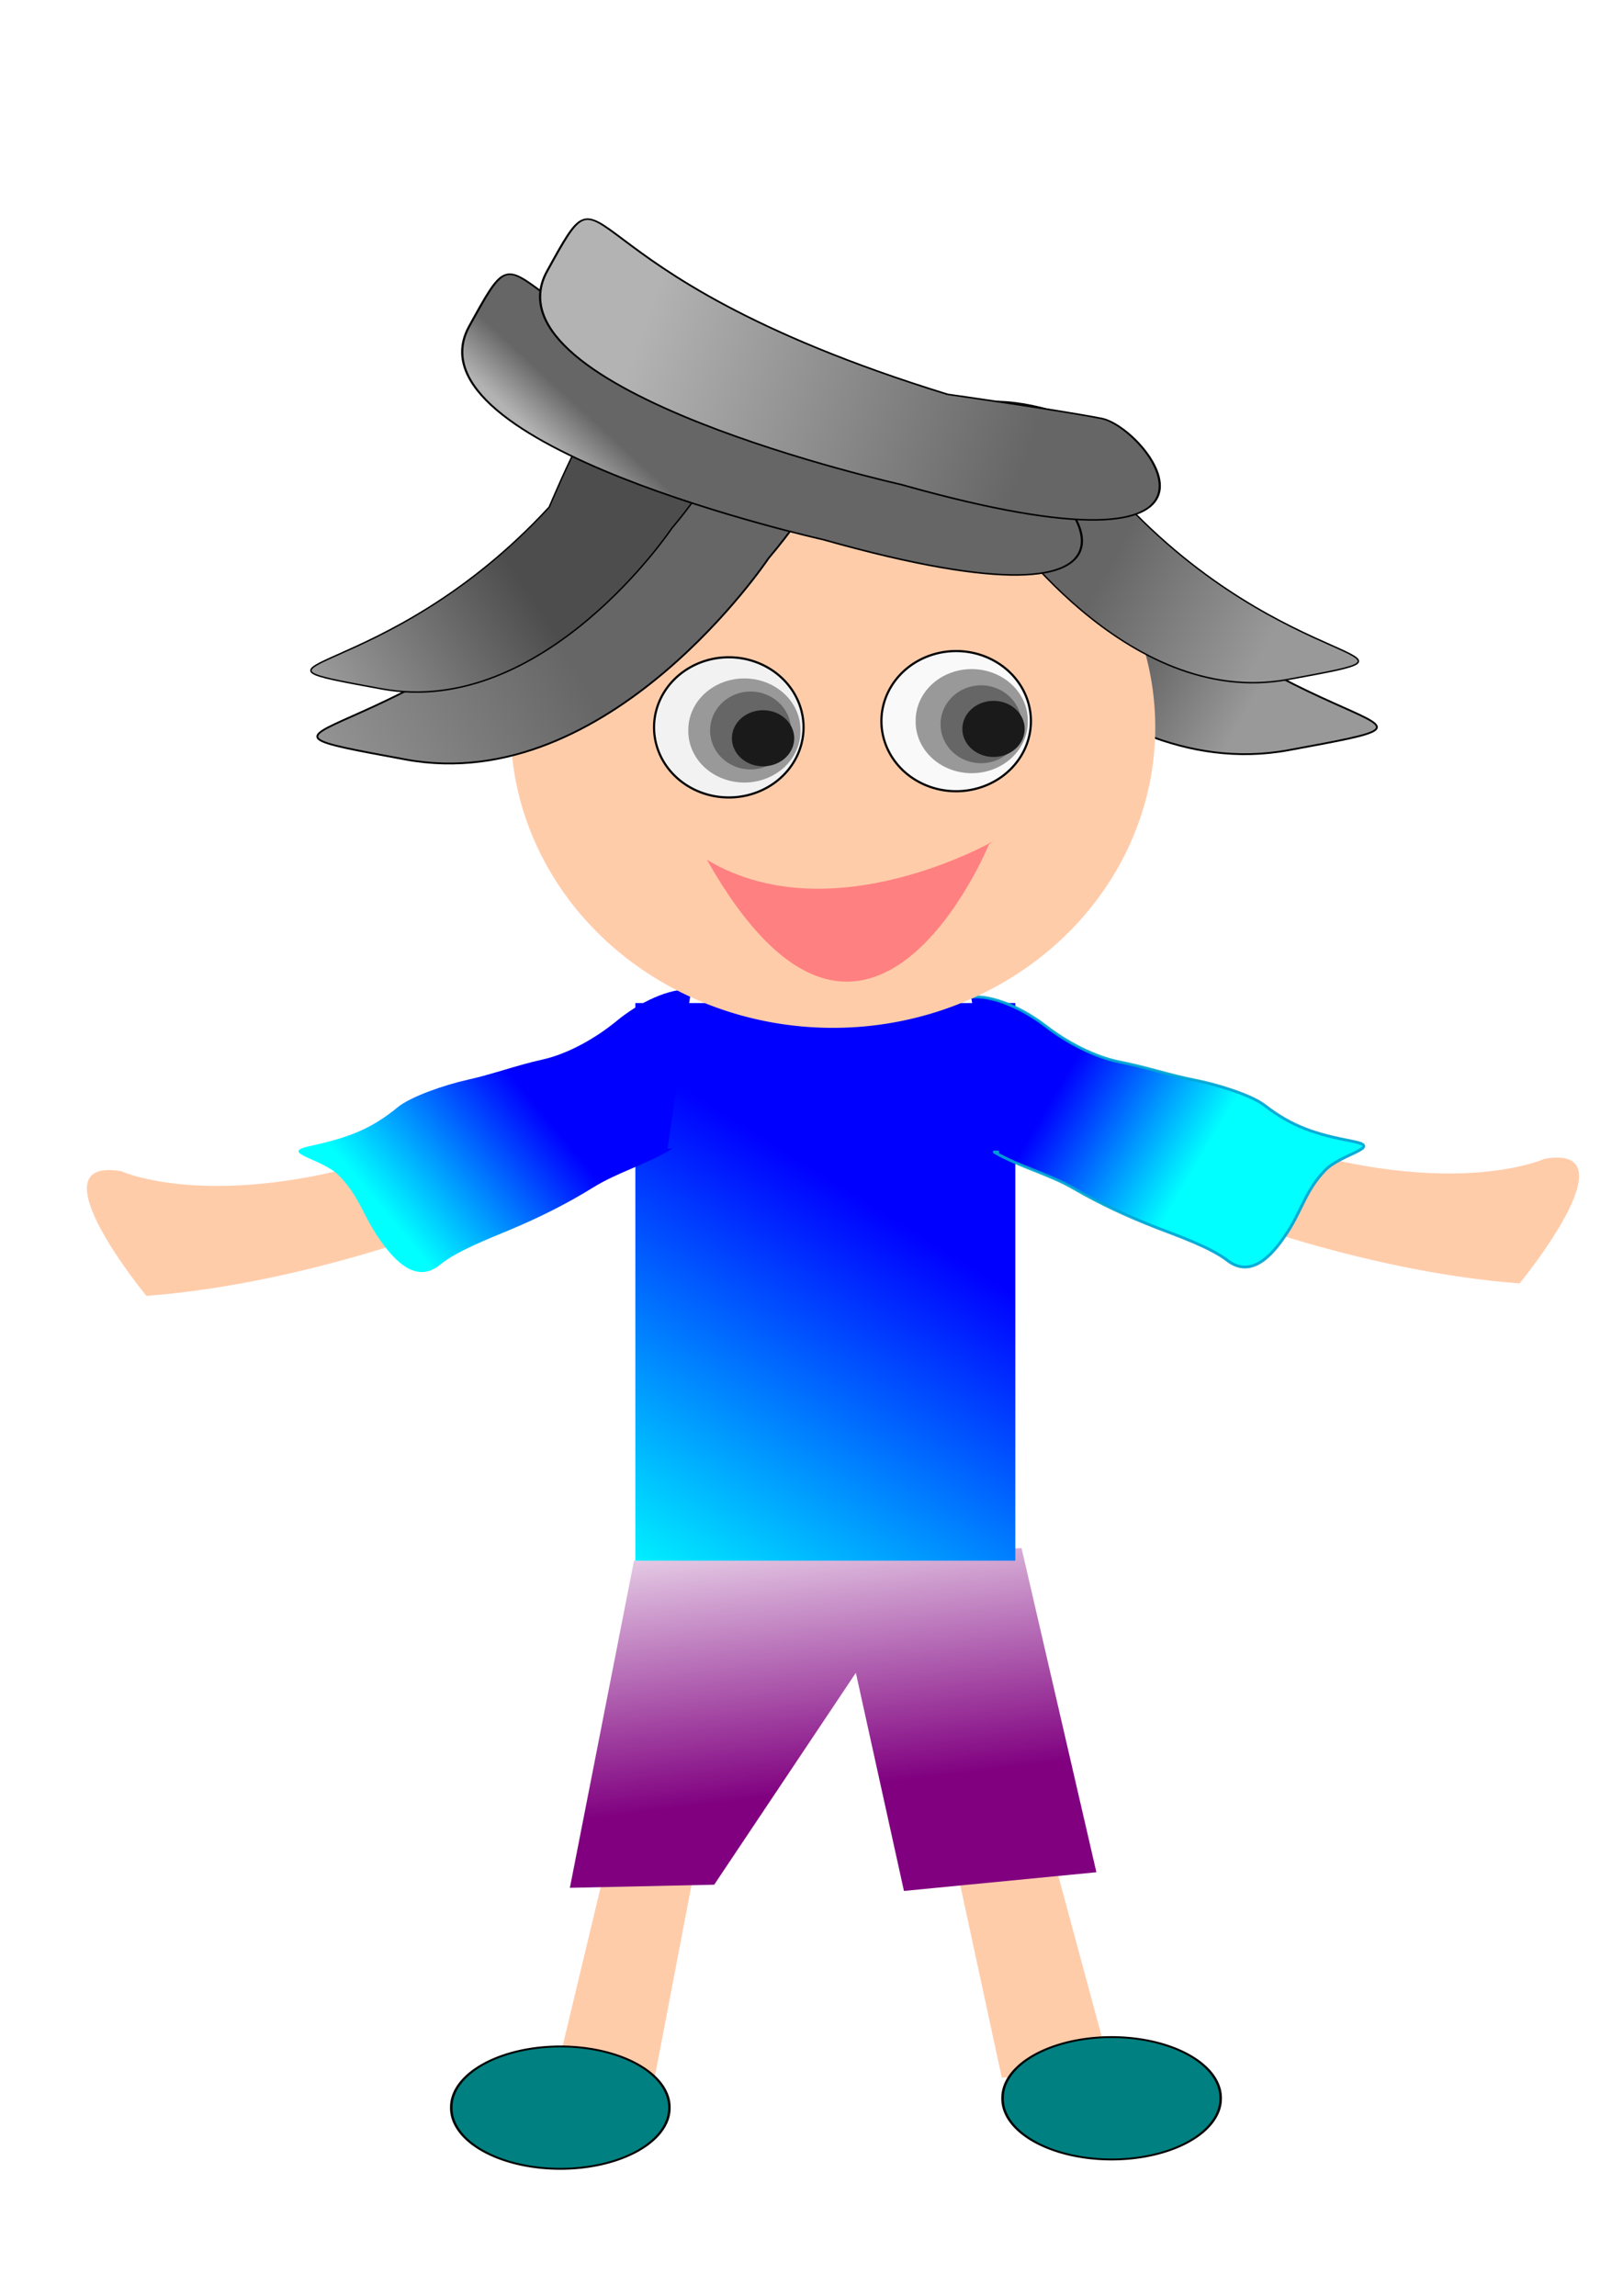 <?xml version="1.0" encoding="UTF-8" standalone="no"?>
<!-- Created with Inkscape (http://www.inkscape.org/) -->
<svg
    xmlns:inkscape="http://www.inkscape.org/namespaces/inkscape"
    xmlns:rdf="http://www.w3.org/1999/02/22-rdf-syntax-ns#"
    xmlns="http://www.w3.org/2000/svg"
    xmlns:sodipodi="http://sodipodi.sourceforge.net/DTD/sodipodi-0.dtd"
    xmlns:cc="http://creativecommons.org/ns#"
    xmlns:xlink="http://www.w3.org/1999/xlink"
    xmlns:dc="http://purl.org/dc/elements/1.1/"
    xmlns:svg="http://www.w3.org/2000/svg"
    xmlns:ns1="http://sozi.baierouge.fr"
    id="svg2"
    sodipodi:docname="繪圖-6.svg"
    viewBox="0 0 744.09 1052.4"
    sodipodi:version="0.32"
    inkscape:output_extension="org.inkscape.output.svg.inkscape"
    inkscape:version="0.46"
  >
  <defs
      id="defs4"
    >
    <linearGradient
        id="linearGradient3394"
        inkscape:collect="always"
      >
      <stop
          id="stop3396"
          style="stop-color:#666666"
          offset="0"
      />
      <stop
          id="stop3398"
          style="stop-color:#999999"
          offset="1"
      />
    </linearGradient
    >
    <linearGradient
        id="linearGradient3385"
        inkscape:collect="always"
      >
      <stop
          id="stop3387"
          style="stop-color:#b3b3b3"
          offset="0"
      />
      <stop
          id="stop3389"
          style="stop-color:#666666"
          offset="1"
      />
    </linearGradient
    >
    <linearGradient
        id="linearGradient3298"
        y2="355.55"
        gradientUnits="userSpaceOnUse"
        x2="368.4"
        gradientTransform="translate(604 -162.78)"
        y1="291.29"
        x1="364.11"
        inkscape:collect="always"
      >
      <stop
          id="stop3188"
          style="stop-color:#666666"
          offset="0"
      />
      <stop
          id="stop3190"
          style="stop-color:#b3b3b3"
          offset="1"
      />
    </linearGradient
    >
    <linearGradient
        id="linearGradient3300"
        y2="259.88"
        gradientUnits="userSpaceOnUse"
        x2="364.11"
        gradientTransform="translate(108.52 -272.73)"
        y1="197.05"
        x1="364.11"
        inkscape:collect="always"
      >
      <stop
          id="stop3259"
          style="stop-color:#4d4d4d"
          offset="0"
      />
      <stop
          id="stop3261"
          style="stop-color:#808080"
          offset="1"
      />
    </linearGradient
    >
    <linearGradient
        id="linearGradient5061"
        y2="398.38"
        xlink:href="#linearGradient3394"
        gradientUnits="userSpaceOnUse"
        x2="159.92"
        gradientTransform="translate(-37.125 62.828)"
        y1="332.03"
        x1="278.44"
        inkscape:collect="always"
    />
    <linearGradient
        id="linearGradient5069"
        y2="415.52"
        xlink:href="#linearGradient3385"
        gradientUnits="userSpaceOnUse"
        x2="32.842"
        gradientTransform="matrix(.8 0 0 1.131 26.044 -12.945)"
        y1="432.65"
        x1="17.135"
        inkscape:collect="always"
    />
    <linearGradient
        id="linearGradient5071"
        y2="565.45"
        xlink:href="#linearGradient3385"
        gradientUnits="userSpaceOnUse"
        x2="318.42"
        gradientTransform="matrix(.8 0 0 1.131 26.044 -12.945)"
        y1="504.05"
        x1="142.79"
        inkscape:collect="always"
    />
    <linearGradient
        id="linearGradient5088"
        y2="497.08"
        gradientUnits="userSpaceOnUse"
        x2="365.52"
        y1="464.86"
        x1="365.52"
        inkscape:collect="always"
      >
      <stop
          id="stop3327"
          style="stop-color:#ff8080"
          offset="0"
      />
      <stop
          id="stop3329"
          style="stop-color:#ff0000"
          offset="1"
      />
    </linearGradient
    >
    <linearGradient
        id="linearGradient5103"
        y2="361.26"
        gradientUnits="userSpaceOnUse"
        x2="545.46"
        y1="322.71"
        x1="474.06"
        inkscape:collect="always"
      >
      <stop
          id="stop3420"
          style="stop-color:#666666"
          offset="0"
      />
      <stop
          id="stop3422"
          style="stop-color:#999999"
          offset="1"
      />
    </linearGradient
    >
    <linearGradient
        id="linearGradient5106"
        y2="369.83"
        gradientUnits="userSpaceOnUse"
        x2="147.07"
        y1="295.58"
        x1="258.45"
        inkscape:collect="always"
      >
      <stop
          id="stop3404"
          style="stop-color:#4d4d4d"
          offset="0"
      />
      <stop
          id="stop3406"
          style="stop-color:#b3b3b3"
          offset="1"
      />
    </linearGradient
    >
    <linearGradient
        id="linearGradient5115"
        y2="395.53"
        gradientUnits="userSpaceOnUse"
        x2="532.61"
        y1="344.12"
        x1="441.22"
        inkscape:collect="always"
      >
      <stop
          id="stop3426"
          style="stop-color:#333333"
          offset="0"
      />
      <stop
          id="stop3428"
          style="stop-color:#999999"
          offset="1"
      />
    </linearGradient
    >
    <linearGradient
        id="linearGradient5177"
        y2="579.73"
        xlink:href="#linearGradient3385"
        gradientUnits="userSpaceOnUse"
        x2="292.72"
        gradientTransform="matrix(.8 0 0 1.131 26.044 -12.945)"
        y1="529.75"
        x1="152.79"
        inkscape:collect="always"
    />
    <linearGradient
        id="linearGradient5200"
        y2="571.16"
        gradientUnits="userSpaceOnUse"
        x2="526.9"
        gradientTransform="translate(-0 0)"
        y1="534.03"
        x1="464.07"
        inkscape:collect="always"
      >
      <stop
          id="stop3530"
          style="stop-color:#0000ff"
          offset="0"
      />
      <stop
          id="stop3532"
          style="stop-color:#00ffff"
          offset="1"
      />
    </linearGradient
    >
    <linearGradient
        id="linearGradient5203"
        y2="582.58"
        gradientUnits="userSpaceOnUse"
        x2="198.48"
        y1="528.32"
        x1="264.16"
        inkscape:collect="always"
      >
      <stop
          id="stop3524"
          style="stop-color:#0000ff"
          offset="0"
      />
      <stop
          id="stop3526"
          style="stop-color:#00ffff"
          offset="1"
      />
    </linearGradient
    >
    <linearGradient
        id="linearGradient5206"
        y2="554.03"
        gradientUnits="userSpaceOnUse"
        x2="402.67"
        y1="731.08"
        x1="292.72"
        inkscape:collect="always"
      >
      <stop
          id="stop3548"
          style="stop-color:#00ffff"
          offset="0"
      />
      <stop
          id="stop3550"
          style="stop-color:#0000ff"
          offset="1"
      />
    </linearGradient
    >
    <linearGradient
        id="linearGradient5211"
        y2="678.25"
        gradientUnits="userSpaceOnUse"
        x2="336.27"
        y1="823.93"
        x1="354.12"
        inkscape:collect="always"
      >
      <stop
          id="stop4940"
          style="stop-color:#800080"
          offset="0"
      />
      <stop
          id="stop4942"
          style="stop-color:#800080;stop-opacity:0"
          offset="1"
      />
    </linearGradient
    >
  </defs
  >
  <sodipodi:namedview
      id="base"
      bordercolor="#666666"
      inkscape:pageshadow="2"
      guidetolerance="10"
      pagecolor="#ffffff"
      gridtolerance="10000"
      inkscape:window-height="972"
      inkscape:zoom="0.70032923"
      objecttolerance="10"
      inkscape:window-y="0"
      showgrid="false"
      borderopacity="1.0"
      inkscape:current-layer="g3519"
      inkscape:cx="372.04724"
      inkscape:cy="554.85261"
      showguides="true"
      inkscape:guide-bbox="true"
      inkscape:window-x="0"
      inkscape:window-width="1280"
      inkscape:pageopacity="0.0"
      inkscape:document-units="px"
  />
  <g
      id="layer1"
      inkscape:label="Layer 1"
      inkscape:groupmode="layer"
    >
    <g
        id="g3173"
        style="fill:url(#linearGradient3300)"
        transform="translate(-108.52 272.73)"
    />
    <g
        id="g3519"
      >
      <g
          id="g5253"
        >
        <g
            id="g5213"
          >
          <path
              id="path5173"
              style="fill-rule:evenodd;fill:#ffccaa"
              d="m483.62 853.94l26.08 96.65-50.41 1.76-20.87-96.65"
          />
          <path
              id="path5171"
              style="fill-rule:evenodd;fill:#ffccaa"
              d="m277.69 855.37c-23.47 98.05-23.47 98.05-23.47 98.05l45.37 1.79 18.77-98.06"
          />
          <path
              id="path3490"
              style="fill-rule:evenodd;fill:url(#linearGradient5211)"
              d="m290.68 715.34c153.16-4.28 177.67-5.71 177.67-5.71l34.31 148.57-88.23 8.57-22.05-100-64.94 97.14-66.17 1.43 29.41-150z"
          />
          <path
              id="path2687"
              sodipodi:nodetypes="cssc"
              style="fill-rule:evenodd;fill:#ffccaa"
              d="m559.6 515.47c98.52 38.56 148.5 15.71 148.5 15.71 41.41-7.14-11.42 57.11-11.42 57.11-75.68-5.71-148.51-35.69-148.51-35.69"
          />
          <path
              id="path2685"
              sodipodi:nodetypes="cssc"
              style="fill-rule:evenodd;fill:#ffccaa"
              d="m204.19 521.18c-98.53 38.56-148.5 15.71-148.5 15.71-41.411-7.14 11.421 57.12 11.421 57.12 75.679-5.72 148.5-35.7 148.5-35.7"
          />
          <rect
              id="rect3476"
              style="fill:url(#linearGradient5206)"
              height="255.59"
              width="174.2"
              y="459.78"
              x="291.29"
          />
          <path
              id="path3482"
              sodipodi:nodetypes="csssssssssssc"
              style="fill-rule:evenodd;fill:url(#linearGradient5203)"
              d="m316.88 453.64c-9.6-0.93-23.65 5.67-34.16 14.33-9.36 7.72-22.15 15.09-34.06 17.71-11.69 2.58-22.8 6.73-34.31 9.27-10.26 2.27-26.08 7.68-32.04 12.6-12.77 10.52-23.44 14.09-40.54 17.86-14.03 3.09 5.69 5.63 13.35 13.2 9.21 9.11 11.25 18.19 18.12 28.31 5.77 8.49 16.6 22.63 28.47 12.84 7.62-6.28 22.55-12.03 31.95-15.97 13.75-5.77 26.27-12.02 38.33-19.51 11.35-7.04 24.74-10.63 36.22-17.76 0.57-0.35-1.44 0.04-2.16 0.05"
          />
          <path
              id="path3484"
              sodipodi:nodetypes="csssssssssssc"
              style="stroke-opacity:.921;fill-rule:evenodd;stroke:#00a6d3;stroke-width:1.316px;fill:url(#linearGradient5200)"
              d="m445.23 457.1c9.46-1.13 23.54 5 34.17 13.22 9.47 7.33 22.32 14.23 34.17 16.53 11.63 2.25 22.72 6.04 34.17 8.26 10.21 1.97 26 6.89 32.03 11.56 12.92 10 23.57 13.24 40.58 16.53 13.94 2.7-5.47 5.64-12.82 13.22-8.83 9.11-10.59 18.04-17.08 28.09-5.45 8.44-15.75 22.51-27.76 13.22-7.71-5.97-22.63-11.24-32.04-14.87-13.74-5.32-26.3-11.14-38.44-18.18-11.41-6.62-24.74-9.82-36.3-16.52-0.57-0.33 1.42 0 2.14 0"
          />
          <g
              id="g5122"
            >
            <path
                id="path3308"
                sodipodi:nodetypes="cssss"
                style="fill-rule:evenodd;stroke:#000000;stroke-width:.835px;fill:url(#linearGradient5115)"
                d="m494.66 239.42c96.09 104.45 193.8 86.43 96.09 104.45-93.3 17.2-166.4-92.3-166.4-92.3-82.02-97.16 44.53-64.37 51.56-52.22 7.03 12.14 18.75 40.07 18.75 40.07"
            />
            <path
                id="path2393"
                sodipodi:rx="119.94359"
                sodipodi:ry="112.80408"
                style="fill-rule:evenodd;fill:#ffccaa"
                sodipodi:type="arc"
                d="m-128.51 359.83a119.94 112.8 0 1 1 -239.89 0 119.94 112.8 0 1 1 239.89 0z"
                transform="matrix(1.232 0 0 1.221 687.97 -105.94)"
                sodipodi:cy="359.83075"
                sodipodi:cx="-248.45457"
            />
            <g
                id="g3391"
                style="fill:url(#linearGradient5061)"
                transform="translate(37.125 -62.828)"
              >
              <path
                  id="path3304"
                  sodipodi:nodetypes="cssss"
                  style="fill-rule:evenodd;stroke:#000000;stroke-width:.835px;fill:url(#linearGradient5061)"
                  d="m244.96 306.54c-96.09 104.44-193.8 86.42-96.09 104.44 93.3 17.2 166.4-92.3 166.4-92.3 82.03-97.16-44.53-64.37-51.56-52.22-7.03 12.14-18.75 40.08-18.75 40.08"
              />
            </g
            >
            <path
                id="path3310"
                sodipodi:nodetypes="cssss"
                style="fill-rule:evenodd;stroke:#000000;stroke-width:.667px;fill:url(#linearGradient5106)"
                d="m251.79 232.44c-76.84 83.33-154.99 68.95-76.84 83.33 74.61 13.72 133.07-73.64 133.07-73.64 65.6-77.51-35.61-51.35-41.23-41.66s-15 31.97-15 31.97"
            />
            <path
                id="path3314"
                sodipodi:nodetypes="cssss"
                style="fill-rule:evenodd;stroke:#000000;stroke-width:.667px;fill:url(#linearGradient5103)"
                d="m513.53 228.16c76.85 83.32 154.99 68.95 76.85 83.32-74.61 13.73-133.08-73.63-133.08-73.63-65.6-77.51 35.62-51.35 41.24-41.66 5.62 9.68 14.99 31.97 14.99 31.97"
            />
            <g
                id="g3432"
                transform="matrix(1.25 0 0 .884 -67.246 -25.038)"
              >
              <g
                  id="g3318"
                  style="fill:url(#linearGradient5177)"
                  transform="translate(138.51 -315.57)"
                >
                <path
                    id="path3306"
                    sodipodi:nodetypes="cssss"
                    style="fill-rule:evenodd;stroke:#000000;stroke-width:.808px;fill:url(#linearGradient5069)"
                    d="m234.32 576.95c-146.92-63.92-121.57-128.91-146.92-63.92-24.197 62.06 129.84 110.68 129.84 110.68 136.67 54.56 90.55-29.62 73.46-34.29-17.08-4.68-56.38-12.47-56.38-12.47"
                />
                <path
                    id="path3316"
                    sodipodi:nodetypes="cssss"
                    style="fill-rule:evenodd;stroke:#000000;stroke-width:.808px;fill:url(#linearGradient5071)"
                    d="m262.88 548.39c-146.92-63.92-121.58-128.91-146.92-63.92-24.199 62.06 129.84 110.68 129.84 110.68 136.67 54.57 90.54-29.61 73.46-34.29s-56.38-12.47-56.38-12.47"
                />
              </g
              >
            </g
            >
            <path
                id="path3271"
                sodipodi:rx="34.269596"
                sodipodi:ry="32.127747"
                style="fill-rule:evenodd;stroke:#000000;stroke-width:1px;fill:#f2f2f2"
                sodipodi:type="arc"
                d="m-445.5 463.35a34.27 32.128 0 1 1 -68.54 0 34.27 32.128 0 1 1 68.54 0z"
                transform="translate(813.9 -129.94)"
                sodipodi:cy="463.35349"
                sodipodi:cx="-479.77435"
            />
            <path
                id="path3279"
                sodipodi:rx="25.702198"
                sodipodi:ry="23.560347"
                style="fill-rule:evenodd;fill:#999999"
                sodipodi:type="arc"
                d="m-451.22 419.09a25.702 23.56 0 1 1 -51.4 0 25.702 23.56 0 1 1 51.4 0z"
                transform="translate(818.19 -84.246)"
                sodipodi:cy="419.08859"
                sodipodi:cx="-476.91855"
            />
            <path
                id="path2501"
                sodipodi:rx="18.562698"
                sodipodi:ry="17.848747"
                style="fill-rule:evenodd;fill:#666666"
                sodipodi:type="arc"
                d="m-474.06 533.32a18.563 17.849 0 1 1 -37.13 0 18.563 17.849 0 1 1 37.13 0z"
                transform="translate(836.75 -198.48)"
                sodipodi:cy="533.32062"
                sodipodi:cx="-492.62546"
            />
            <path
                id="path3282"
                sodipodi:rx="14.278998"
                sodipodi:ry="12.851099"
                style="fill-rule:evenodd;fill:#1a1a1a"
                sodipodi:type="arc"
                d="m-248.45 472.63a14.279 12.851 0 1 1 -28.56 0 14.279 12.851 0 1 1 28.56 0z"
                transform="translate(612.57 -134.22)"
                sodipodi:cy="472.63486"
                sodipodi:cx="-262.73358"
            />
            <path
                id="path3273"
                sodipodi:rx="34.269596"
                sodipodi:ry="32.127747"
                style="fill-rule:evenodd;stroke:#000000;stroke-width:1px;fill:#f9f9f9"
                sodipodi:type="arc"
                d="m-445.5 463.35a34.27 32.128 0 1 1 -68.54 0 34.27 32.128 0 1 1 68.54 0z"
                transform="translate(918.14 -132.79)"
                sodipodi:cy="463.35349"
                sodipodi:cx="-479.77435"
            />
            <path
                id="path3277"
                sodipodi:rx="25.702198"
                sodipodi:ry="23.560347"
                style="fill-rule:evenodd;fill:#999999"
                sodipodi:type="arc"
                d="m-451.22 419.09a25.702 23.56 0 1 1 -51.4 0 25.702 23.56 0 1 1 51.4 0z"
                transform="translate(922.42 -88.53)"
                sodipodi:cy="419.08859"
                sodipodi:cx="-476.91855"
            />
            <path
                id="path3281"
                sodipodi:rx="18.562698"
                sodipodi:ry="17.848747"
                style="fill-rule:evenodd;fill:#666666"
                sodipodi:type="arc"
                d="m-474.06 533.32a18.563 17.849 0 1 1 -37.13 0 18.563 17.849 0 1 1 37.13 0z"
                transform="translate(942.41 -201.33)"
                sodipodi:cy="533.32062"
                sodipodi:cx="-492.62546"
            />
            <path
                id="path3284"
                sodipodi:rx="14.278998"
                sodipodi:ry="12.851099"
                style="fill-rule:evenodd;fill:#1a1a1a"
                sodipodi:type="arc"
                d="m-248.45 472.63a14.279 12.851 0 1 1 -28.56 0 14.279 12.851 0 1 1 28.56 0z"
                transform="translate(718.23 -138.51)"
                sodipodi:cy="472.63486"
                sodipodi:cx="-262.73358"
            />
            <path
                id="path2533"
                style="fill-rule:evenodd;fill:url(#linearGradient5088)"
                d="m453.37 387.11s-55.89 136.65-129.3 6.97c56.98 34.28 131.46-8.57 131.46-8.57"
            />
          </g
          >
        </g
        >
        <g
            id="g5249"
          >
          <path
              id="path5245"
              sodipodi:rx="43.550945"
              sodipodi:ry="32.127747"
              style="fill-rule:evenodd;stroke:#000000;stroke-width:1px;fill:#008080"
              sodipodi:type="arc"
              d="m-271.3 437.65a43.551 32.128 0 1 1 -87.1 0 43.551 32.128 0 1 1 87.1 0z"
              transform="matrix(1.148 0 0 .867 618.34 586.66)"
              sodipodi:cy="437.65131"
              sodipodi:cx="-314.85193"
          />
          <path
              id="path5247"
              sodipodi:rx="43.550945"
              sodipodi:ry="32.127747"
              style="fill-rule:evenodd;stroke:#000000;stroke-width:1px;fill:#008080"
              sodipodi:type="arc"
              d="m-271.3 437.65a43.551 32.128 0 1 1 -87.1 0 43.551 32.128 0 1 1 87.1 0z"
              transform="matrix(1.148 0 0 .867 871.08 582.37)"
              sodipodi:cy="437.65131"
              sodipodi:cx="-314.85193"
          />
        </g
        >
      </g
      >
    </g
    >
  </g
  >
</svg
>

